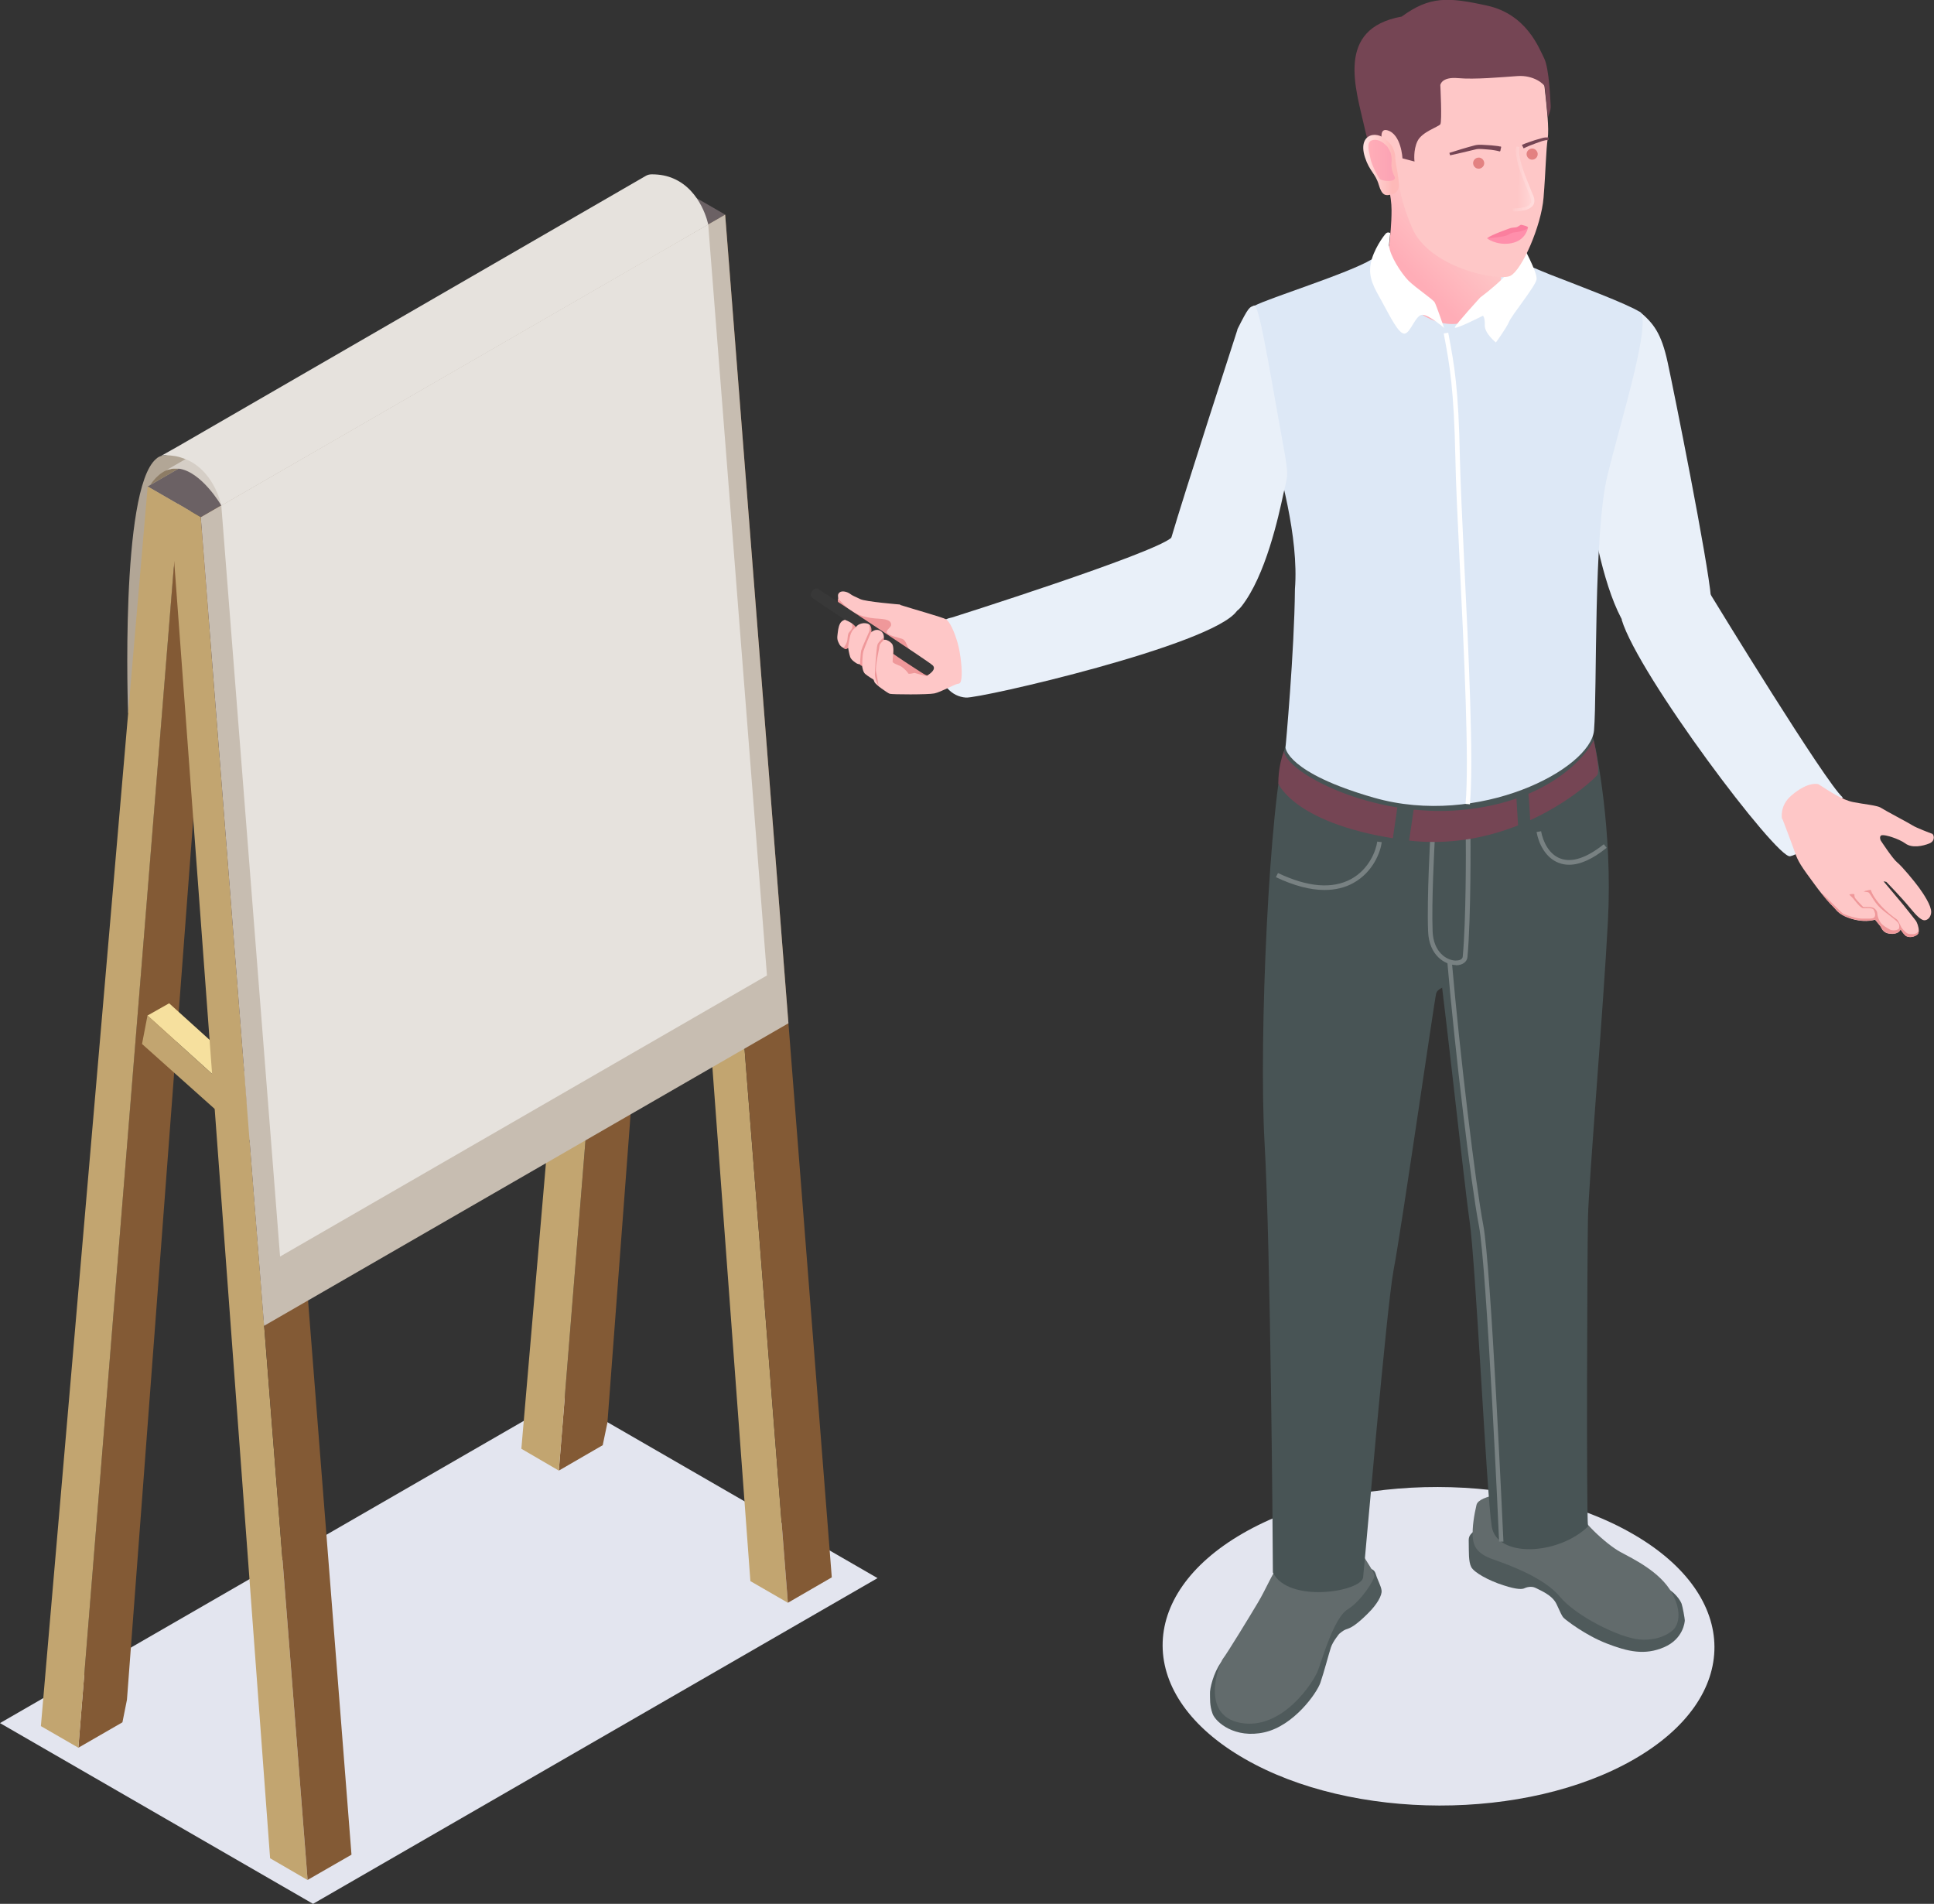 <?xml version="1.0" encoding="UTF-8"?> <svg xmlns="http://www.w3.org/2000/svg" width="255" height="251" viewBox="0 0 255 251" fill="none"><rect x="0" y="0" width="255" height="251" fill="#333333" stroke="none"/> <g clip-path="url(#clip0_58_229)"> <g style="mix-blend-mode:multiply"> <path d="M215.463 231.936C201.307 240.103 178.261 240.078 164.031 231.837C149.776 223.621 149.701 210.317 163.882 202.15C178.038 193.984 201.084 194.008 215.314 202.249C229.569 210.465 229.644 223.77 215.463 231.936Z" fill="#E3E5EF"></path> </g> <path d="M194.602 201.68C193.583 202.424 193.633 202.673 193.658 203.591C193.683 204.509 193.608 205.875 193.981 206.594C194.353 207.314 196.266 208.382 198.227 209.002C200.189 209.648 200.785 209.499 200.984 209.399C201.183 209.3 201.878 209.052 202.474 209.35C203.07 209.672 204.66 210.268 205.231 211.484C205.802 212.676 205.901 213.048 206.224 213.346C206.547 213.644 209.03 215.58 211.837 216.672C214.643 217.764 216.878 218.261 219.411 217.169C221.944 216.076 222.143 213.842 222.143 213.619C222.143 213.42 221.87 211.857 221.721 211.435C221.572 211.013 220.777 209.772 219.436 209.226C218.095 208.679 194.577 201.68 194.577 201.68H194.602Z" fill="#4F5A5B"></path> <path d="M179.977 206.643C180.822 206.841 181.194 206.841 181.418 207.586C181.641 208.33 182.088 209.075 182.163 209.696C182.237 210.316 181.592 211.508 180.35 212.724C179.108 213.965 178.289 214.536 177.767 214.71C177.246 214.883 177.121 214.958 176.575 215.405C176.575 215.405 175.731 216.422 175.482 217.192C175.234 217.937 174.563 220.493 174.092 221.858C173.62 223.224 170.59 227.518 166.716 228.387C162.842 229.255 160.308 227.071 159.886 225.954C159.464 224.812 159.563 223.894 159.539 223.298C159.489 222.702 159.986 220.543 161.004 219.153C162.022 217.763 179.977 206.692 179.977 206.692V206.643Z" fill="#4F5A5B"></path> <path d="M216.185 41.08C217.998 42.619 219.041 43.885 219.885 47.782C220.73 51.679 225.2 73.969 225.597 78.809C225.97 83.65 220.953 90.029 215.241 83.699C209.529 77.37 207.965 52.573 207.965 52.573L216.185 41.08Z" fill="#E9F0F9"></path> <path d="M207.815 198.503C208.064 200.24 211.863 203.641 213.602 204.584C215.34 205.527 218.892 207.215 220.431 209.995C221.971 212.775 221.102 214.339 220.729 214.761C220.357 215.183 218.867 216.35 216.209 216.151C213.527 215.952 207.716 212.999 205.68 210.516C203.643 208.034 199.049 206.346 196.913 205.602C194.777 204.857 194.281 203.914 194.181 202.623C194.107 201.332 194.355 199.769 194.678 198.403C195.001 197.038 199.769 196.74 199.769 196.74L207.84 198.453L207.815 198.503Z" fill="#626B6C"></path> <path d="M179.13 204.137C180.322 206.048 181.166 207.239 181.216 207.761C181.241 208.257 179.477 211.087 177.689 212.179C175.901 213.271 174.386 218.583 173.79 220.197C173.194 221.81 169.047 228.14 163.583 227.147C158.12 226.154 160.752 219.303 161.249 218.682C161.746 218.062 164.875 212.949 165.843 211.31C166.837 209.672 167.88 207.19 168.302 206.917C168.724 206.669 179.13 204.137 179.13 204.137Z" fill="#626B6C"></path> <path d="M205.553 92.561C208.086 94.745 209.452 95.142 209.998 97.028C210.52 98.915 212.631 109.564 212.01 121.379C211.389 133.219 209.477 155.832 209.378 160.474C209.278 165.115 209.154 198.997 209.378 201.256C205.404 205.079 197.358 205.401 196.687 201.256C196.017 197.111 194.576 166.431 193.757 160.92C192.962 155.435 189.932 126.765 189.013 121.801C188.094 116.836 186.505 104.947 188.691 102.316C190.876 99.66 205.553 92.561 205.553 92.561Z" fill="#485455"></path> <path d="M193.459 104.601C193.732 107.853 193.583 125.923 192.962 127.859C192.317 129.795 189.61 129.969 189.361 130.962C189.113 131.955 184.717 162.461 183.749 167.425C182.805 172.39 179.949 206.073 179.726 207.96C179.502 209.846 169.866 211.435 167.83 207.314C167.83 204.212 167.532 164.596 166.737 150.72C165.943 136.845 167.383 105.693 169.494 98.271C171.605 90.85 193.459 104.576 193.459 104.576V104.601Z" fill="#485455"></path> <path d="M174.613 117.334C172.726 117.334 170.59 116.763 168.23 115.646L168.504 115.1C172.427 116.962 175.656 117.235 178.139 115.895C180.548 114.579 181.442 112.097 181.591 110.955L182.187 111.03C182.014 112.345 181.045 114.976 178.437 116.416C177.32 117.036 176.053 117.334 174.638 117.334H174.613Z" fill="#788182"></path> <path d="M206.894 114.008C206.422 114.008 205.975 113.934 205.528 113.76C203.79 113.115 202.871 111.228 202.598 109.689L203.194 109.59C203.442 110.955 204.237 112.643 205.752 113.189C207.267 113.76 209.228 113.09 211.464 111.303L211.836 111.774C209.998 113.263 208.334 114.008 206.894 114.008Z" fill="#788182"></path> <path d="M191.997 127.238C191.997 127.238 191.947 127.238 191.922 127.238C190.531 127.188 188.42 125.997 188.296 122.795C188.122 118.401 188.594 110.235 188.594 110.16V109.887L193.884 109.564V109.887C193.884 109.887 193.983 120.734 193.487 126.17C193.437 126.816 192.816 127.263 191.972 127.263L191.997 127.238ZM189.19 110.458C189.116 111.898 188.743 118.873 188.892 122.77C188.992 125.55 190.755 126.617 191.922 126.642C192.369 126.642 192.841 126.518 192.866 126.096C193.313 121.231 193.288 112.022 193.263 110.185L189.165 110.433L189.19 110.458Z" fill="#788182"></path> <path d="M210.125 97.6C209.306 99.337 204.587 105.667 192.766 106.784C180.945 107.901 169.521 101.844 169.298 99.014C168.478 101.1 168.553 103.309 168.553 103.309C168.553 103.309 170.738 108.819 185.266 110.755C199.794 112.691 210.225 102.763 210.622 102.142C211.019 101.521 210.125 97.6 210.125 97.6Z" fill="#754554"></path> <path d="M201.458 104.253C201.656 104.899 201.855 110.508 201.855 110.508L200.29 110.955L199.918 104.874L201.483 104.229L201.458 104.253Z" fill="#485455"></path> <path d="M184.273 106.238L186.434 106.462L185.54 112.568L183.379 112.369L184.273 106.238Z" fill="#485455"></path> <path d="M197.658 203.268C197.658 202.896 196.019 166.879 195 161.617C193.932 156.082 191.871 138.83 190.828 126.792L191.424 126.742C192.467 138.781 194.528 156.007 195.572 161.518C196.59 166.805 198.154 201.754 198.229 203.244H197.633L197.658 203.268Z" fill="#788182"></path> <path d="M192.766 32.318C197.559 32.964 200.366 34.602 204.364 36.191C208.387 37.754 214.472 40.038 216.185 41.105C217.874 42.173 213.826 55.031 211.963 62.601C210.076 70.172 210.597 91.147 210.175 96.285C209.728 101.398 194.977 109.118 181.169 105.171C169.645 101.87 169.496 98.568 169.496 98.568C169.496 98.568 170.664 85.959 170.738 77.668C171.285 70.768 168.677 61.832 167.51 57.736C166.342 53.64 163.213 41.453 165.349 40.336C167.485 39.219 177.741 36.066 180.846 34.205C183.95 32.343 192.766 32.343 192.766 32.343V32.318Z" fill="#DDE8F6"></path> <path d="M219.486 78.165C223.236 77.445 224.9 77.32 225.546 78.388C226.192 79.455 240.67 103.135 242.955 105.121C241.092 109.49 237.765 112.518 236.026 112.89C234.288 113.263 216.01 88.987 213.824 81.714C214.991 79.728 219.486 78.165 219.486 78.165Z" fill="#E9F0F9"></path> <path d="M235.009 107.951C235.009 107.951 236.152 110.93 236.624 112.27C237.071 113.61 237.493 114.206 239.306 116.663C239.604 117.061 239.852 117.408 240.101 117.706C241.268 119.195 241.615 119.394 241.988 119.841C242.41 120.362 243.031 120.883 244.571 121.255C246.11 121.628 247.228 121.255 247.228 121.255C247.228 121.255 247.65 121.777 247.899 122.075C248.147 122.372 248.197 123.043 249.314 123.117C249.711 123.142 250.009 123.067 250.183 122.968C250.456 122.819 250.556 122.621 250.581 122.546C250.581 122.521 250.581 122.521 250.581 122.521C250.581 122.521 250.953 123.117 251.251 123.365C251.574 123.589 252.17 123.638 252.741 123.266C252.94 123.142 252.99 122.919 252.99 122.67C252.99 122.174 252.741 121.578 252.617 121.404C252.418 121.156 251.4 119.841 250.928 119.27C250.457 118.699 248.346 116.192 248.346 116.192L248.718 116.266C248.718 116.266 250.804 118.426 251.773 119.617C252.766 120.833 253.213 121.181 253.586 121.305C253.958 121.429 254.604 121.082 254.629 120.238C254.654 119.394 253.61 117.83 253.014 117.011C252.418 116.192 250.779 114.206 250.159 113.71C249.538 113.213 247.973 110.805 247.973 110.805C247.973 110.805 247.7 110.185 248.147 110.11C248.569 110.036 250.332 110.557 251.226 111.203C252.096 111.848 253.511 111.55 254.38 111.203C255.25 110.855 254.976 109.961 254.728 109.912C254.505 109.837 252.617 109.118 252.17 108.82C251.723 108.522 248.544 106.859 248.023 106.511C247.501 106.164 245.788 106.04 244.322 105.742C242.857 105.444 241.193 104.302 239.753 103.384C239.753 103.384 238.437 102.937 236.177 104.898C234.587 106.263 234.96 107.976 234.96 107.976L235.009 107.951Z" fill="#FEC7C7"></path> <path d="M163.139 43.439C164.704 40.311 164.729 40.559 165.35 40.286C165.971 40.013 167.212 47.683 168.628 55.552C170.043 63.42 169.894 61.956 169.224 65.084C168.553 68.211 166.865 75.906 163.686 79.952C160.507 83.998 152.883 76.328 154.447 70.867C156.037 65.406 163.164 43.439 163.164 43.439H163.139Z" fill="#E9F0F9"></path> <path d="M125.465 81.417C123.205 81.864 122.982 83.85 123.454 87.102C123.901 90.353 125.515 91.843 127.353 91.967C129.19 92.115 159.861 85.066 163.065 80.573C163.636 75.063 156.856 68.758 154.447 70.893C152.038 73.027 125.49 81.417 125.49 81.417H125.465Z" fill="#E9F0F9"></path> <path d="M118.683 79.754C120.248 80.25 124.221 81.367 124.718 81.64C125.215 81.913 125.836 83.278 126.258 84.743C126.68 86.207 126.879 88.441 126.779 89.31C126.68 90.179 126.531 90.104 126.183 90.179C125.836 90.253 124.023 91.246 123.203 91.42C122.384 91.594 117.615 91.569 117.317 91.469C117.019 91.37 115.43 90.253 115.306 89.93L115.182 89.608C115.182 89.608 114.337 89.087 114.064 88.838C113.791 88.59 113.716 88.044 113.667 87.796C113.617 87.548 113.17 87.597 112.971 87.473C112.773 87.349 112.251 87.026 112.102 86.629C111.953 86.207 111.829 85.413 111.829 85.413C111.829 85.413 111.581 85.512 111.233 85.413C110.91 85.314 110.711 85.041 110.637 84.867C110.562 84.693 110.339 84.395 110.413 83.799C110.488 83.204 110.513 82.732 110.736 82.26C110.96 81.789 111.407 81.714 111.407 81.714C111.407 81.714 111.978 81.044 111.556 80.796C111.134 80.548 110.538 79.902 110.538 79.257C110.538 78.612 110.364 78.413 110.687 78.115C111.034 77.817 111.754 78.041 112.077 78.289C112.4 78.537 112.698 78.636 113.418 78.984C114.114 79.332 118.708 79.704 118.708 79.704L118.683 79.754Z" fill="#FEC7C7"></path> <path d="M115.976 90.6C115.753 90.426 115.728 89.433 115.529 88.664C115.331 87.919 115.951 85.511 115.951 85.189C115.951 84.891 116.498 84.419 116.498 84.419V84.047C116.498 84.047 115.852 84.593 115.703 84.965C115.554 85.362 115.355 88.515 115.355 88.912C115.355 89.309 115.579 90.103 116.001 90.575L115.976 90.6Z" fill="#EF989A"></path> <path d="M114.86 83.378C114.636 83.825 114.015 85.29 113.842 85.86C113.668 86.431 113.693 87.846 113.693 87.846L113.395 87.648C113.395 87.648 113.469 86.059 113.544 85.786C113.618 85.488 114.487 83.527 114.611 83.254C114.736 82.981 114.611 82.41 114.611 82.41C114.611 82.41 115.232 82.782 114.885 83.403L114.86 83.378Z" fill="#EF989A"></path> <path d="M112.796 82.733C112.598 82.906 112.399 83.031 112.2 83.502C112.002 83.974 111.803 85.438 111.803 85.438C111.803 85.438 111.604 85.612 111.48 85.587C111.356 85.562 111.207 85.438 111.207 85.438C111.207 85.438 111.679 84.868 111.729 84.346C111.778 83.825 111.803 83.676 111.853 83.527C111.902 83.378 112.325 83.006 112.374 82.758C112.424 82.534 112.325 82.236 112.325 82.236C112.325 82.236 112.772 82.435 112.821 82.733H112.796Z" fill="#EF989A"></path> <path d="M117.767 86.232C117.717 86.778 117.692 86.976 117.692 87.225C117.692 87.473 118.561 87.696 118.859 87.895C119.157 88.093 119.679 88.59 119.729 88.764C119.778 88.937 120.573 88.714 120.573 88.714C120.573 88.714 122.038 89.136 122.212 89.136C122.386 89.136 122.634 88.391 122.535 88.168C122.436 87.944 120.176 86.058 119.853 85.586C119.53 85.115 119.455 84.395 118.934 84.221C118.412 84.047 117.394 83.849 116.997 83.501C116.624 83.154 117.494 82.757 117.494 82.384C117.494 82.012 117.345 81.64 115.83 81.565C114.315 81.491 113.148 81.143 112.204 80.498C111.26 79.877 110.441 78.76 110.465 78.959C110.465 79.157 110.49 79.679 110.714 80.001C110.937 80.324 112.725 81.987 112.725 81.987L114.315 82.086L116.202 83.228L117.916 84.842L117.717 86.207L117.767 86.232Z" fill="#EF989A"></path> <path d="M245.714 117.557C245.714 117.557 246.111 117.582 246.31 117.631C246.533 117.681 246.856 118.45 247.452 119.195C248.048 119.94 249.066 120.61 249.538 121.007C250.01 121.379 250.308 121.628 250.383 121.876C250.482 122.124 250.383 122.67 250.184 122.968C250.457 122.819 250.556 122.621 250.581 122.546C250.581 122.521 250.581 122.521 250.581 122.521C250.581 122.521 250.954 123.117 251.252 123.365C251.575 123.589 252.171 123.638 252.742 123.266C252.941 123.142 252.99 122.918 252.99 122.67C252.742 123.241 252.196 123.167 251.798 123.142C251.376 123.142 250.979 122.596 250.78 122.397C250.606 122.174 250.333 121.355 250.06 121.181C249.787 121.032 248.52 120.064 247.676 119.021C246.831 117.979 246.657 117.309 246.657 117.309C246.657 117.309 246.285 117.358 245.937 117.458L245.664 117.606L245.714 117.557Z" fill="#EF989A"></path> <path d="M240.098 117.682C241.265 119.171 241.613 119.37 241.985 119.816C242.407 120.338 243.028 120.859 244.568 121.231C246.108 121.604 247.225 121.231 247.225 121.231C247.225 121.231 247.647 121.752 247.896 122.05C248.144 122.348 248.194 123.018 249.311 123.093C250.255 123.167 250.528 122.671 250.578 122.522V122.323C250.578 122.323 250.478 122.373 250.255 122.522C250.031 122.671 249.46 122.721 249.137 122.522C248.815 122.348 248.219 122.001 247.97 121.653C247.722 121.306 247.548 120.834 247.523 120.437C247.523 120.04 247.126 119.667 246.778 119.618C246.43 119.568 245.685 119.593 245.685 119.593C245.685 119.593 244.841 118.724 244.642 118.451C244.444 118.178 244.518 117.905 244.518 117.905C244.518 117.905 244.195 117.781 243.823 117.955C243.823 117.955 244.17 118.253 244.32 118.426C244.469 118.6 245.313 119.767 245.685 119.742C246.058 119.742 246.877 119.667 247.026 119.916C247.175 120.139 247.349 120.635 247.151 120.908C246.952 121.206 246.207 121.082 245.536 121.107C244.866 121.132 243.475 120.685 243.103 120.511C242.73 120.338 240.421 117.831 240.098 117.682Z" fill="#EF989A"></path> <path d="M198.7 29.016C197.806 33.509 198.204 36.835 197.558 38.548C196.912 40.261 194.032 43.513 189.984 42.544C185.935 41.576 183.502 37.406 183.129 35.619C182.757 33.832 183.477 31.449 183.477 27.701C183.477 23.953 181.018 18.691 182.185 16.978C183.378 15.265 198.7 29.016 198.7 29.016Z" fill="url(#paint0_linear_58_229)"></path> <path d="M195.172 39.219C196.414 38.301 198.252 36.737 198.699 36.042C199.146 35.322 200.512 31.698 200.611 31.996C200.711 32.294 202.747 35.918 202.598 36.836C202.449 37.755 199.32 41.552 198.972 42.421C198.6 43.29 197.234 45.151 197.234 45.151C197.234 45.151 195.744 43.96 195.769 42.893C195.818 41.825 195.52 41.627 195.52 41.627C195.52 41.627 191.621 43.613 191.82 43.141C192.019 42.669 195.172 39.219 195.172 39.219Z" fill="white"></path> <path d="M199.373 4.791C201.707 5.263 203.222 7.596 203.595 10.947C203.967 14.298 204.265 16.904 204.066 18.294C203.843 19.684 203.818 22.365 203.52 26.064C203.222 29.762 200.689 35.57 199.149 36.365C197.61 37.134 188.421 35.322 186.186 30.035C183.951 24.748 184.522 22.961 184.05 20.677C183.553 18.393 181.914 12.039 182.858 9.135C183.826 6.231 193.388 4.915 193.388 4.915L199.373 4.791Z" fill="#FEC7C7"></path> <path d="M196.043 31.401C196.366 31.699 197.906 32.493 199.644 31.972C201.209 31.5 201.457 30.061 201.457 30.061L198.651 30.706L196.043 31.426V31.401Z" fill="#FF8FAB"></path> <path d="M200.689 19.089C201.26 18.841 201.831 18.667 202.402 18.469L203.272 18.22C203.421 18.171 203.545 18.146 203.744 18.121H204.191V18.444L203.744 18.493C203.744 18.493 203.495 18.568 203.346 18.593L202.502 18.891C201.955 19.089 201.384 19.312 200.888 19.561L200.664 19.089H200.689Z" fill="#754554"></path> <path d="M197.857 19.808C197.782 19.981 197.782 19.957 197.757 19.957H197.708L197.608 19.932L197.41 19.882L197.012 19.808C196.739 19.758 196.466 19.733 196.168 19.708C195.621 19.683 195.025 19.559 194.504 19.708C193.411 19.981 192.318 20.23 191.201 20.478L191.102 20.155C192.194 19.808 193.312 19.46 194.454 19.162C195.05 19.013 195.621 19.113 196.217 19.137C196.515 19.137 196.789 19.187 197.087 19.212L197.534 19.262L197.757 19.311H197.857L197.906 19.336C197.906 19.336 197.956 19.336 197.906 19.51L197.832 19.832L197.857 19.808Z" fill="#754554"></path> <path d="M200.164 19.361C199.742 20.975 201.53 24.599 202.027 25.964C202.374 26.932 201.828 27.677 199.469 27.677L200.164 19.361Z" fill="url(#paint1_linear_58_229)"></path> <path d="M199.469 27.901V27.479C201.033 27.479 201.605 27.131 201.778 26.858C201.927 26.66 201.927 26.387 201.803 26.039C201.704 25.766 201.555 25.394 201.381 24.972C200.661 23.259 199.593 20.653 199.941 19.312L200.338 19.412C200.04 20.628 201.108 23.234 201.754 24.798C201.927 25.22 202.076 25.617 202.201 25.89C202.374 26.362 202.35 26.759 202.126 27.082C201.754 27.603 200.884 27.876 199.469 27.876V27.901Z" fill="url(#paint2_linear_58_229)"></path> <path d="M201.455 30.034C201.182 30.381 200.164 30.605 199.742 30.63C199.295 30.654 199.047 30.853 198.699 31.027C198.351 31.201 196.613 31.399 196.066 31.399C196.811 30.878 198.749 30.232 199.047 30.108C199.345 29.984 199.767 30.009 199.941 29.959C200.139 29.91 200.437 29.662 200.537 29.637C200.636 29.637 201.232 29.786 201.381 29.885C201.53 29.984 201.455 30.034 201.455 30.034Z" fill="#FB7F9E"></path> <path d="M194.232 21.546C194.257 21.943 194.604 22.266 195.002 22.241C195.399 22.216 195.722 21.869 195.697 21.472C195.672 21.075 195.325 20.752 194.927 20.777C194.53 20.802 194.207 21.149 194.232 21.546Z" fill="#E38181"></path> <path d="M201.283 20.355C201.307 20.752 201.655 21.075 202.052 21.05C202.45 21.025 202.773 20.677 202.748 20.28C202.723 19.883 202.375 19.561 201.978 19.585C201.581 19.61 201.258 19.958 201.283 20.355Z" fill="#E38181"></path> <path d="M183.155 32.393C183.23 33.659 184.72 35.992 185.713 37.01C186.731 38.003 188.942 39.467 189.165 39.864C189.389 40.261 190.407 43.24 190.407 43.24C190.407 43.24 188.47 41.527 187.551 41.502C186.632 41.502 186.011 43.861 185.216 43.985C184.422 44.109 183.23 41.602 182.211 39.765C181.193 37.928 180.398 36.662 180.721 34.801C181.044 32.939 182.509 30.978 182.758 30.755C183.031 30.531 183.304 30.73 183.304 30.73L183.13 32.393H183.155Z" fill="white"></path> <path d="M193.832 106.04L193.236 105.991C193.733 100.48 193.038 85.959 192.466 74.268C192.193 68.534 191.945 63.595 191.895 60.467C191.697 51.209 191.15 48.18 190.43 44.358L190.355 43.961L190.951 43.861L191.026 44.258C191.746 48.106 192.317 51.159 192.491 60.467C192.566 63.57 192.789 68.534 193.062 74.243C193.634 85.935 194.329 100.505 193.807 106.04H193.832Z" fill="white"></path> <path d="M182.879 23.358C181.961 21.397 181.042 21.893 179.924 16.854C178.807 11.815 175.975 3.773 184.817 2.185C188.517 -0.521 190.926 -0.397 196.091 0.745C201.257 1.887 202.896 6.28 203.591 7.67C204.287 9.06 204.411 13.354 204.461 13.95C204.51 14.546 204.088 15.464 204.088 15.464C204.088 15.464 203.74 11.84 203.691 11.468C203.641 11.096 202.225 9.879 200.09 10.028C197.954 10.177 194.452 10.5 192.242 10.301C190.032 10.103 189.908 11.22 189.908 11.22C189.908 11.22 190.156 16.035 189.908 16.383C189.659 16.73 187.499 17.376 186.903 18.592C186.307 19.808 186.505 21.297 186.505 21.297L184.916 20.875C184.916 20.875 184.767 17.698 182.929 17.177C181.091 16.656 183.053 21.496 183.053 21.496L182.904 23.333L182.879 23.358Z" fill="#754554"></path> <path d="M107.906 77.669C108.278 77.892 122.459 87.201 122.98 87.722C123.502 88.243 122.583 88.839 122.409 88.963C122.21 89.112 122.235 89.161 120.422 87.97C118.61 86.803 117.79 86.208 117.79 86.208C117.79 86.208 117.864 85.289 117.641 84.917C117.393 84.569 116.871 84.321 116.697 84.346H116.523C116.523 84.346 116.623 83.775 116.374 83.427C116.126 83.08 115.729 83.005 115.456 83.055C115.182 83.105 114.884 83.328 114.884 83.328C114.884 83.328 115.058 82.41 114.363 82.211C113.667 82.013 113.071 82.41 112.997 82.509C112.898 82.608 112.848 82.683 112.848 82.683C112.848 82.683 112.6 82.335 112.177 82.087C111.755 81.839 111.507 81.764 111.507 81.764C111.507 81.764 107.434 79.109 107.012 78.736C106.59 78.339 107.36 77.272 107.956 77.644L107.906 77.669Z" fill="#383838"></path> <path d="M181.018 17.798C181.962 17.674 182.633 18.269 183.179 18.816C183.75 19.362 183.999 20.355 183.974 20.901C183.974 21.447 184.595 24.152 184.421 24.723C184.247 25.294 183.999 25.517 183.353 25.666C182.707 25.815 182.211 25.815 181.788 24.351C181.366 22.886 180.571 22.588 179.975 20.752C179.379 18.915 180.025 17.947 180.994 17.798H181.018Z" fill="url(#paint3_linear_58_229)"></path> <path d="M182.805 19.236C182.284 18.64 181.464 18.219 180.794 18.541C180.123 18.864 180.545 20.08 180.694 20.899C180.843 21.694 181.613 23.183 181.886 23.555C182.16 23.928 184.27 24.076 183.873 23.282C183.476 22.488 183.426 21.843 183.476 21.396C183.525 20.949 183.476 20.527 183.352 20.13C183.227 19.758 182.83 19.211 182.83 19.211L182.805 19.236Z" fill="url(#paint4_linear_58_229)"></path> <path d="M71.571 34.055L70.603 34.626L70.305 34.775C70.727 34.526 71.149 34.303 71.571 34.055Z" fill="#E6E2DD"></path> <path d="M72.642 33.434C72.344 33.607 72.046 33.781 71.748 33.955L71.574 34.029C71.922 33.831 72.294 33.607 72.642 33.434Z" fill="#E6E2DD"></path> <path d="M76.242 31.374L76.938 30.977C76.764 31.076 76.59 31.175 76.416 31.274C76.366 31.299 76.292 31.324 76.242 31.374Z" fill="#E6E2DD"></path> <path d="M79.196 29.636L78.7 29.934L78.277 30.157C78.6 29.984 78.898 29.81 79.196 29.611V29.636Z" fill="#E6E2DD"></path> <path d="M80.512 28.893C80.512 28.893 80.338 28.992 80.264 29.041L80.09 29.116C80.239 29.041 80.388 28.967 80.512 28.893Z" fill="#E6E2DD"></path> <path d="M82.945 27.477L82.622 27.675L82.324 27.824C82.548 27.7 82.746 27.576 82.945 27.477Z" fill="#E6E2DD"></path> <path d="M83.343 27.254L83.045 27.428L82.945 27.477C83.094 27.403 83.219 27.328 83.343 27.254Z" fill="#E6E2DD"></path> <path d="M84.04 26.857C84.04 26.857 84.04 26.857 84.016 26.882C84.016 26.882 84.016 26.882 84.016 26.857H84.04Z" fill="#E6E2DD"></path> <path d="M72.641 33.434C72.343 33.607 72.045 33.781 71.747 33.955C71.374 34.178 70.977 34.402 70.604 34.625C70.232 34.824 69.884 35.047 69.512 35.27L70.331 34.799C70.753 34.551 71.176 34.327 71.598 34.079C71.945 33.88 72.318 33.657 72.666 33.483L72.641 33.434Z" fill="#E6E2DD"></path> <path d="M76.242 31.374L76.938 30.977C76.764 31.076 76.59 31.175 76.416 31.274C76.366 31.299 76.292 31.324 76.242 31.374Z" fill="#E6E2DD"></path> <path d="M79.495 29.488C79.222 29.637 78.973 29.786 78.7 29.959C78.402 30.133 78.104 30.307 77.781 30.481L78.253 30.183C78.576 30.009 78.874 29.835 79.172 29.637L79.47 29.463L79.495 29.488Z" fill="#E6E2DD"></path> <path d="M80.513 28.893C80.513 28.893 80.339 28.992 80.265 29.041C80.041 29.19 79.793 29.339 79.519 29.463L80.091 29.116C80.24 29.041 80.389 28.967 80.513 28.893Z" fill="#E6E2DD"></path> <path d="M83.419 27.229C83.419 27.229 83.196 27.377 83.072 27.427C82.923 27.502 82.799 27.601 82.65 27.675C82.451 27.775 82.227 27.899 82.004 28.048L82.352 27.824C82.575 27.7 82.774 27.576 82.972 27.477C83.121 27.402 83.246 27.328 83.37 27.253C83.395 27.253 83.419 27.229 83.444 27.229H83.419Z" fill="#E6E2DD"></path> <path d="M84.039 26.857C84.039 26.857 84.039 26.857 84.014 26.882C83.965 26.907 83.84 26.982 83.691 27.056L84.039 26.857Z" fill="#E6E2DD"></path> <path d="M85.877 25.094C85.877 25.094 85.753 25.168 85.703 25.193L85.877 25.094Z" fill="#E6E2DD"></path> <path d="M28.263 58.33L27.245 60.713L16.889 94.049C16.889 94.049 15.796 64.61 20.565 60.514C20.763 60.316 21.012 60.192 21.235 60.117C21.409 60.068 21.558 60.043 21.732 60.043C22.253 60.043 27.816 58.28 28.263 58.355V58.33Z" fill="#B2A696"></path> <g style="mix-blend-mode:multiply"> <path d="M41.275 251L115.704 208.058L74.429 184.229L0 227.171L41.275 251Z" fill="#E3E5EF"></path> </g> <path d="M73.684 193.883L79.47 190.532L80.091 187.554L91.589 34.501L86.871 30.629L73.684 193.883Z" fill="#835A35"></path> <path d="M85.082 30.033L86.299 37.529L98.94 208.454L103.882 211.308L89.825 31.622L86.324 30.455L85.082 30.033Z" fill="#C2A570"></path> <path d="M103.884 211.309L109.671 207.958L95.615 28.297L89.828 31.623L103.884 211.309Z" fill="#835A35"></path> <path d="M68.742 191.004L73.684 193.884L86.3 37.53L87.542 31.448L86.325 30.456L82.799 27.576L68.742 191.004Z" fill="#C2A570"></path> <path d="M88.612 24.25L19.473 64.139L26.476 68.185L95.615 28.296L88.612 24.25Z" fill="#6B6164"></path> <path d="M10.332 230.42L16.143 227.069L16.739 224.091L28.262 71.038L23.519 67.166L10.332 230.42Z" fill="#835A35"></path> <path d="M19.445 133.889L44.553 156.551L47.359 154.913L22.301 132.275L19.445 133.889Z" fill="#F6E09E"></path> <path d="M21.73 66.571L22.972 74.067L35.613 244.991L40.53 247.846H40.555L26.474 68.184L23.444 66.422L21.73 66.571Z" fill="#C2A570"></path> <path d="M40.558 247.847L46.344 244.52L32.263 64.834L26.477 68.185L40.558 247.847Z" fill="#835A35"></path> <path d="M5.391 227.567L10.333 230.421L22.973 74.067L24.414 66.993L19.472 64.139L5.391 227.567Z" fill="#C2A570"></path> <path d="M18.727 137.637L44.554 160.721V156.551L19.447 133.889L18.727 137.637Z" fill="#C2A570"></path> <path d="M103.956 134.907L34.817 174.796L26.473 68.186L95.612 28.297L103.956 134.907Z" fill="#C7BDB1"></path> <path d="M101.125 128.603L36.928 165.662L29.18 66.647L93.377 29.588L101.125 128.603Z" fill="#E6E2DD"></path> <path d="M23.542 61.781C21.406 63.022 20.065 63.792 19.816 63.916C20.487 62.948 21.182 62.352 21.878 62.029C21.878 62.029 21.902 62.005 21.927 62.005C22.027 61.955 22.126 61.93 22.25 61.905C22.349 61.88 22.449 61.856 22.548 61.831C22.672 61.806 22.772 61.781 22.896 61.781C23.144 61.781 23.343 61.781 23.467 61.781C23.492 61.781 23.517 61.781 23.542 61.781Z" fill="#8D7C65"></path> <path d="M26.524 60.068C26.524 60.068 26.45 60.117 26.4 60.142C26.351 60.142 26.326 60.167 26.301 60.192C26.375 60.142 26.45 60.093 26.524 60.043V60.068Z" fill="#E6E2DD"></path> <path d="M28.559 58.877L28.509 58.927C28.336 59.001 28.187 59.1 28.062 59.2C28.212 59.1 28.385 59.001 28.559 58.902V58.877Z" fill="#E6E2DD"></path> <path d="M28.559 58.877C28.857 58.703 29.155 58.554 29.453 58.355C29.353 58.43 29.254 58.48 29.13 58.554L28.559 58.877Z" fill="#E6E2DD"></path> <path d="M29.576 58.307L29.477 58.356C29.477 58.356 29.526 58.331 29.551 58.307H29.576Z" fill="#E6E2DD"></path> <path d="M30.224 57.933C30.075 58.008 29.95 58.107 29.826 58.156C29.776 58.181 29.727 58.231 29.652 58.231C29.826 58.132 30 58.032 30.199 57.908L30.224 57.933Z" fill="#E6E2DD"></path> <path d="M31.987 56.916H31.962C31.763 57.065 31.564 57.164 31.391 57.264C31.589 57.139 31.788 57.04 31.987 56.916Z" fill="#E6E2DD"></path> <path d="M39.486 52.598C39.337 52.672 39.188 52.771 39.039 52.871L38.766 53.02C38.989 52.871 39.237 52.747 39.461 52.623L39.486 52.598Z" fill="#E6E2DD"></path> <path d="M41.275 51.529L40.654 51.902L39.859 52.348C40.331 52.075 40.803 51.802 41.275 51.529Z" fill="#E6E2DD"></path> <path d="M42.292 50.959C42.143 51.033 42.019 51.133 41.87 51.207L41.273 51.53C41.621 51.331 41.944 51.133 42.292 50.959Z" fill="#E6E2DD"></path> <path d="M48.625 47.31L48.302 47.509C48.078 47.608 47.88 47.732 47.656 47.856C47.979 47.657 48.302 47.484 48.625 47.285V47.31Z" fill="#E6E2DD"></path> <path d="M56.152 42.941L55.034 43.612L54.637 43.81C55.133 43.512 55.655 43.239 56.152 42.941Z" fill="#E6E2DD"></path> <path d="M29.504 58.331L29.603 58.281C29.578 58.306 29.554 58.331 29.529 58.331H29.504Z" fill="#E6E2DD"></path> <path d="M85.878 25.12C85.878 25.12 85.754 25.169 85.704 25.219L21.73 62.104C21.73 62.104 21.83 62.055 21.88 62.03C21.88 62.03 21.904 62.005 21.929 62.005C22.029 61.955 22.128 61.931 22.252 61.906C22.351 61.881 22.451 61.856 22.55 61.831C22.674 61.806 22.773 61.782 22.898 61.782C23.146 61.782 23.345 61.782 23.469 61.782H23.543C26.573 62.154 29.181 66.647 29.181 66.647L93.378 29.587C93.378 29.587 89.603 23.084 85.878 25.095V25.12Z" fill="#D5CEC6"></path> <path d="M26.524 60.068C26.524 60.068 26.45 60.117 26.4 60.142C26.351 60.142 26.326 60.167 26.301 60.192C26.375 60.142 26.45 60.093 26.524 60.043V60.068Z" fill="#E6E2DD"></path> <path d="M28.559 58.877C28.857 58.703 29.155 58.554 29.453 58.355C29.354 58.43 29.255 58.48 29.13 58.554C28.907 58.678 28.708 58.777 28.509 58.902C28.336 58.976 28.187 59.075 28.062 59.175C28.212 59.075 28.385 58.976 28.559 58.877Z" fill="#E6E2DD"></path> <path d="M30.224 57.933C30.075 58.008 29.95 58.107 29.826 58.156C29.776 58.181 29.727 58.231 29.652 58.231C29.826 58.132 30 58.032 30.199 57.908L30.224 57.933Z" fill="#E6E2DD"></path> <path d="M31.987 56.916H31.962C31.763 57.065 31.564 57.164 31.391 57.264C31.589 57.139 31.788 57.04 31.987 56.916Z" fill="#E6E2DD"></path> <path d="M35.537 54.855C35.388 54.93 35.239 55.029 35.09 55.129L35.189 55.054C35.189 55.054 35.413 54.93 35.537 54.855Z" fill="#E6E2DD"></path> <path d="M39.486 52.598C39.337 52.672 39.188 52.771 39.039 52.871L38.766 53.02C38.989 52.871 39.237 52.747 39.461 52.623L39.486 52.598Z" fill="#E6E2DD"></path> <path d="M42.295 50.959C42.146 51.033 42.021 51.133 41.872 51.207C41.475 51.431 41.053 51.679 40.656 51.902C40.258 52.126 39.861 52.349 39.488 52.572L39.886 52.349C40.358 52.076 40.829 51.803 41.301 51.53C41.649 51.331 41.972 51.133 42.319 50.959H42.295Z" fill="#E6E2DD"></path> <path d="M49.618 46.74C49.171 47.013 48.724 47.261 48.302 47.509C48.078 47.608 47.88 47.733 47.656 47.857C47.979 47.658 48.302 47.484 48.625 47.286L49.618 46.715V46.74Z" fill="#E6E2DD"></path> <path d="M57.64 42.098C56.771 42.619 55.902 43.115 55.032 43.612C54.585 43.86 54.114 44.133 53.691 44.381L54.66 43.81C55.157 43.513 55.678 43.239 56.175 42.942L57.665 42.098H57.64Z" fill="#E6E2DD"></path> <path d="M93.377 29.587L87.814 32.814L81.457 36.487L41.97 59.274L29.18 66.646C29.18 66.646 28.187 61.583 23.841 60.317C23.642 60.242 23.418 60.193 23.17 60.143C22.723 60.068 22.251 60.019 21.755 60.019C21.581 60.019 21.432 60.044 21.258 60.093L23.418 58.877L85.157 23.183C85.405 23.034 85.678 22.984 85.951 22.984C87.044 22.984 87.988 23.183 88.783 23.53C92.508 25.119 93.377 29.587 93.377 29.587Z" fill="#E6E2DD"></path> </g> <defs> <linearGradient id="paint0_linear_58_229" x1="190.927" y1="27.08" x2="183.729" y2="34.084" gradientUnits="userSpaceOnUse"> <stop offset="0.12" stop-color="#FEC7C7"></stop> <stop offset="0.97" stop-color="#FFADB7"></stop> </linearGradient> <linearGradient id="paint1_linear_58_229" x1="199.767" y1="23.531" x2="202.697" y2="23.556" gradientUnits="userSpaceOnUse"> <stop offset="0.12" stop-color="#FEC7C7"></stop> <stop offset="0.99" stop-color="#FFDBDB"></stop> </linearGradient> <linearGradient id="paint2_linear_58_229" x1="199.469" y1="23.607" x2="202.325" y2="23.607" gradientUnits="userSpaceOnUse"> <stop offset="0.01" stop-color="#FECBCB"></stop> <stop offset="0.88" stop-color="#FFDCDC"></stop> </linearGradient> <linearGradient id="paint3_linear_58_229" x1="184.073" y1="21.744" x2="180" y2="21.744" gradientUnits="userSpaceOnUse"> <stop offset="0.12" stop-color="#FEB9B8"></stop> <stop offset="1" stop-color="#FFDEDE"></stop> </linearGradient> <linearGradient id="paint4_linear_58_229" x1="183.674" y1="21.148" x2="180.57" y2="21.148" gradientUnits="userSpaceOnUse"> <stop offset="0.12" stop-color="#FCA4B5"></stop> <stop offset="0.99" stop-color="#FFADB7"></stop> </linearGradient> <clipPath id="clip0_58_229"> <rect width="255" height="251" fill="white"></rect> </clipPath> </defs> </svg> 